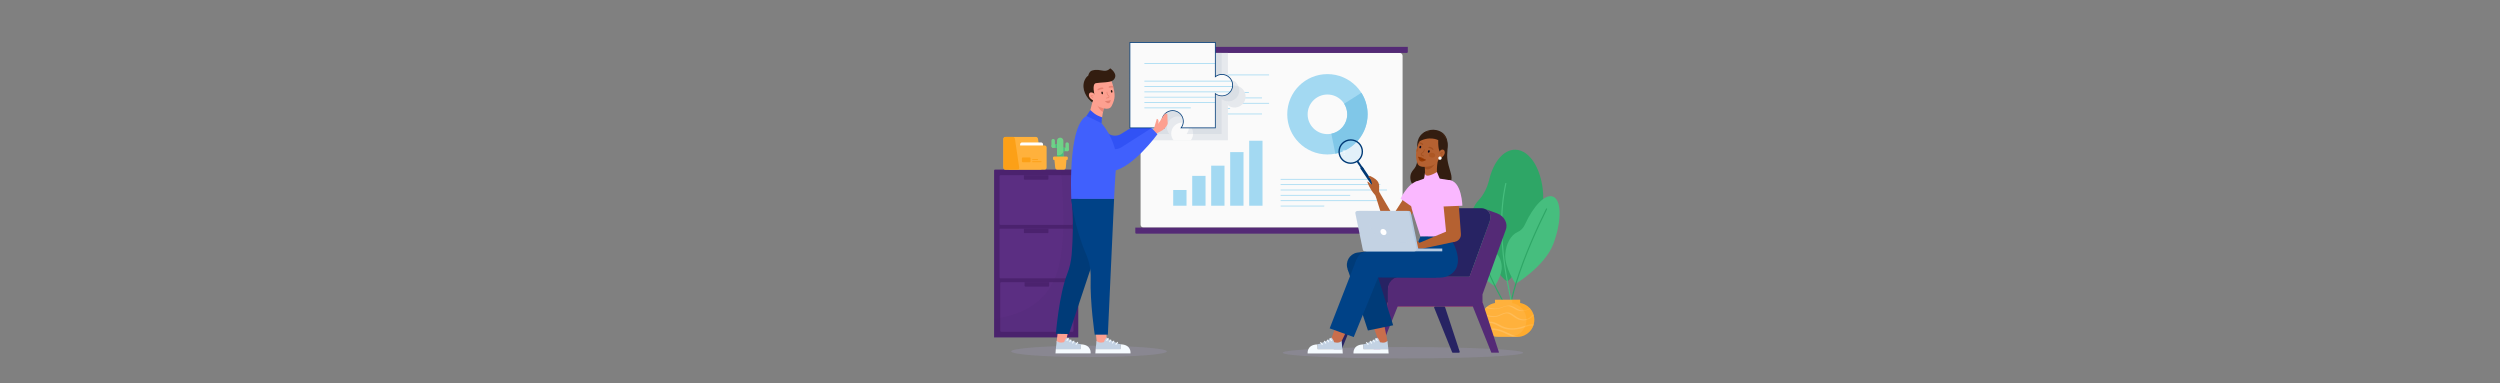 <?xml version="1.0" encoding="utf-8"?>
<!-- Generator: Adobe Illustrator 25.2.1, SVG Export Plug-In . SVG Version: 6.00 Build 0)  -->
<svg version="1.1" id="Image" xmlns="http://www.w3.org/2000/svg" xmlns:xlink="http://www.w3.org/1999/xlink" x="0px" y="0px"
	 viewBox="0 0 6339.7 971.7" style="enable-background:new 0 0 6339.7 971.7;" xml:space="preserve">
<rect x="0" y="0" width="6339.7" height="971.7" fill="#808080" stroke="none"/>
<style type="text/css">
	.st0{fill:#FDA090;}
	.st1{fill:#EB8473;}
	.st2{opacity:0.15;fill:#BBB2F5;}
	.st3{fill:#4B226E;}
	.st4{fill:#5B2E82;}
	.st5{opacity:0.12;fill:#492269;}
	.st6{fill:#6FD287;}
	.st7{fill:#FFB13C;}
	.st8{fill:#FFFFFF;}
	.st9{fill:#FCA017;}
	.st10{fill:#46BE7E;}
	.st11{fill:#FAFAFA;}
	.st12{fill:#542A76;}
	.st13{fill:#A3D9F2;}
	.st14{fill:#80C7E8;}
	.st15{fill:#E6E9ED;}
	.st16{opacity:0.35;}
	.st17{fill:#C4CBD6;}
	.st18{fill:#2B1710;}
	.st19{fill:#E88272;}
	.st20{fill:#331D10;}
	.st21{fill:#E37F6F;}
	.st22{fill:#3152F5;}
	.st23{fill:#C3D2E3;}
	.st24{fill:#F5FBFF;}
	.st25{fill:#4060FD;}
	.st26{fill:#003B78;}
	.st27{fill:#004287;}
	.st28{fill:#2EA666;}
	.st29{opacity:0.15;}
	.st30{opacity:0.3;}
	.st31{fill:#FF9D0A;}
	.st32{fill:#272363;}
	.st33{fill:#FC6964;}
	.st34{fill:#B56131;}
	.st35{fill:#A35122;}
	.st36{fill:#AD5724;}
	.st37{fill:#08081D;}
	.st38{fill:#9C3E06;}
	.st39{fill:#8C3300;}
	.st40{fill:#003975;}
	.st41{opacity:0.3;fill:#AADBF7;}
	.st42{opacity:0.4;fill:#FFFFFF;}
	.st43{fill:#C96E4C;}
	.st44{fill:#FAB8FF;}
	.st45{fill:#B3C8E0;}
	.st46{opacity:0.16;fill:#C3D2E3;}
	.st47{clip-path:url(#SVGID_3_);}
</style>
<g>
	<polygon class="st0" points="2798.9,273.6 2793.6,304.6 2761,294.9 2772.3,250.3 	"/>
	<path class="st1" d="M2796.3,283.6c-0.1-0.1-0.2-0.1-0.3-0.2c-0.8-0.5-1.5-1-2.2-1.5c-1.2-0.9-2.3-1.9-3.4-3
		c-2.4-2.5-4.4-5.5-6-8.6c-2.1-3.9-3.8-8.1-5.1-12.3l0.7,0.9c5,6.4,11.5,11.4,18.9,14.7l0,0l-1.7,10
		C2796.9,283.6,2796.6,283.6,2796.3,283.6z"/>
	<ellipse class="st2" cx="2761.6" cy="891.1" rx="197.4" ry="14.5"/>
	<g>
		<g>
			<path class="st3" d="M2520.8,855.6h213.5v-423c0-1.4-1.1-2.5-2.5-2.5h-208.4c-1.4,0-2.5,1.1-2.5,2.5V855.6z"/>
			<path class="st4" d="M2537.2,570.2h180.7c1.4,0,2.5-1.1,2.5-2.5V446.8c0-1.4-1.1-2.5-2.5-2.5h-180.7c-1.4,0-2.5,1.1-2.5,2.5
				v120.8C2534.7,569.1,2535.8,570.2,2537.2,570.2z"/>
			<path class="st4" d="M2537.2,705.8h180.7c1.4,0,2.5-1.1,2.5-2.5V582.4c0-1.4-1.1-2.5-2.5-2.5h-180.7c-1.4,0-2.5,1.1-2.5,2.5
				v120.8C2534.7,704.7,2535.8,705.8,2537.2,705.8z"/>
			<path class="st4" d="M2539,841.4h180.7c1.4,0,2.5-1.1,2.5-2.5V718.1c0-1.4-1.1-2.5-2.5-2.5H2539c-1.4,0-2.5,1.1-2.5,2.5v120.8
				C2536.5,840.3,2537.6,841.4,2539,841.4z"/>
			<path class="st3" d="M2598.1,455.6h58.9c0.9,0,1.7-0.8,1.7-1.7v-9.6h-62.3v9.6C2596.4,454.8,2597.2,455.6,2598.1,455.6z"/>
			<path class="st3" d="M2598.1,591.2h58.9c0.9,0,1.7-0.8,1.7-1.7v-9.6h-62.3v9.6C2596.4,590.4,2597.2,591.2,2598.1,591.2z"/>
			<path class="st3" d="M2599.9,726.8h58.9c0.9,0,1.7-0.8,1.7-1.7v-9.6h-62.3v9.6C2598.2,726,2599,726.8,2599.9,726.8z"/>
			<path class="st5" d="M2585.8,791.7c24.6-9.9,48.1-25.7,64.9-46.3c11.4-14,19.7-28.1,26.5-44.9c5.9-14.7,9.4-30.5,12.1-46
				c6.3-35.9,8-72,7.3-108.4c-0.3-16.9-1.1-33.9-1.8-50.8c-0.8-19.9-1.5-39.9-4.4-59.6c-0.3-1.9-0.8-3.8-1.6-5.5h43.2
				c1.3,0,2.4,1.1,2.4,2.4v423.2h-213.5v-47.1C2543,805.8,2564.8,800.2,2585.8,791.7z"/>
		</g>
		<g>
			<path class="st6" d="M2666.3,370.5c0,2.5,2,4.4,4.4,4.4h13.7c2.5,0,4.4-2,4.4-4.4c0-2.5-2-4.4-4.4-4.4h-13.7
				C2668.2,366.1,2666.3,368.1,2666.3,370.5L2666.3,370.5z M2666.3,370.5"/>
			<path class="st6" d="M2670.7,352.4c-2.5,0-4.4,2-4.4,4.4v13.7c0,2.5,2,4.4,4.4,4.4c2.5,0,4.4-2,4.4-4.4v-13.7
				C2675.1,354.4,2673.2,352.4,2670.7,352.4L2670.7,352.4z M2670.7,352.4"/>
			<path class="st7" d="M2549.6,347.3h77.6c2.8,0,4.7,2.3,5.1,5.1l10.8,72.6c0.4,2.8-2.3,5.1-5.1,5.1h-88.4c-2.8,0-5.1-2.3-5.1-5.1
				v-72.6C2544.5,349.5,2546.8,347.3,2549.6,347.3L2549.6,347.3z M2549.6,347.3"/>
			<path class="st8" d="M2591.9,361.2h48.1c2.8,0,5.1,2.3,5.1,5.1v51c0,2.8-2.3,5.1-5.1,5.1h-48.1c-2.8,0-5.1-2.3-5.1-5.1v-51
				C2586.8,363.5,2589.1,361.2,2591.9,361.2L2591.9,361.2z M2591.9,361.2"/>
			<path class="st7" d="M2560.7,368.9h88.3c2.8,0,5.1,2.3,5.1,5.1v51c0,2.8-2.3,5.1-5.1,5.1h-88.3c-2.8,0-5.1-2.3-5.1-5.1v-51
				C2555.5,371.2,2557.8,368.9,2560.7,368.9L2560.7,368.9z M2560.7,368.9"/>
			<path class="st9" d="M2631.1,403.5h-12.5c-0.7,0-1.2,0.5-1.2,1.2c0,0.7,0.5,1.2,1.2,1.2h12.5c0.7,0,1.2-0.5,1.2-1.2
				C2632.3,404,2631.7,403.5,2631.1,403.5L2631.1,403.5z M2631.1,403.5"/>
			<path class="st9" d="M2640.2,408.9h-21.7c-0.7,0-1.2,0.5-1.2,1.2c0,0.7,0.5,1.2,1.2,1.2h21.7c0.7,0,1.2-0.5,1.2-1.2
				C2641.4,409.5,2640.9,408.9,2640.2,408.9L2640.2,408.9z M2640.2,408.9"/>
			<path class="st9" d="M2593.3,399.3h18.1c1.1,0,1.9,0.8,1.9,1.9v8.3c0,1.1-0.8,1.9-1.9,1.9h-18.1c-1.1,0-1.9-0.8-1.9-1.9v-8.3
				C2591.4,400.1,2592.2,399.3,2593.3,399.3L2593.3,399.3z M2593.3,399.3"/>
			<path class="st9" d="M2549.6,347.3h19.1c2.8,0,4.7,2.3,5.1,5.1l10.8,72.6c0.4,2.8-2.3,5.1-5.1,5.1h-29.9c-2.8,0-5.1-2.3-5.1-5.1
				v-72.6C2544.5,349.5,2546.8,347.3,2549.6,347.3L2549.6,347.3z M2549.6,347.3"/>
			<path class="st6" d="M2710.6,379.1c0,2.5-2,4.4-4.4,4.4h-13.7c-2.5,0-4.4-2-4.4-4.4c0-2.5,2-4.4,4.4-4.4h13.7
				C2708.6,374.6,2710.6,376.6,2710.6,379.1L2710.6,379.1z M2710.6,379.1"/>
			<path class="st6" d="M2706.2,361c2.5,0,4.4,2,4.4,4.4v13.7c0,2.5-2,4.4-4.4,4.4c-2.5,0-4.4-2-4.4-4.4v-13.7
				C2701.7,362.9,2703.7,361,2706.2,361L2706.2,361z M2706.2,361"/>
			<path class="st10" d="M2692.5,374.6c-2.5,0-4.4,2-4.4,4.4c0,2.5,2,4.4,4.4,4.4h7.7v-8.9H2692.5z M2692.5,374.6"/>
			<path class="st10" d="M2684.4,366.1c2.5,0,4.4,2,4.4,4.4c0,2.5-2,4.4-4.4,4.4h-7.7v-8.9H2684.4z M2684.4,366.1"/>
			<path class="st6" d="M2688.5,349c4.5,0,8.1,3.6,8.1,8.1v52.4c0,4.5-3.6,8.1-8.1,8.1c-4.5,0-8.1-3.6-8.1-8.1v-52.4
				C2680.4,352.6,2684,349,2688.5,349L2688.5,349z M2688.5,349"/>
			<path class="st10" d="M2680.4,392.1v17.5c0,4.5,3.6,8.1,8.1,8.1c4.5,0,8.1-3.6,8.1-8.1v-26.8
				C2696.6,393.2,2680.4,396.6,2680.4,392.1L2680.4,392.1z M2680.4,392.1"/>
			<path class="st7" d="M2678.9,398.6h20.5c2.9,0,5.4,2.3,5.2,5.2l-1.8,21.2c-0.2,2.9-2.3,5.2-5.2,5.2h-16.5c-2.9,0-4.9-2.3-5.2-5.2
				l-2.2-21.2C2673.5,400.9,2676.1,398.6,2678.9,398.6L2678.9,398.6z M2678.9,398.6"/>
			<path class="st7" d="M2673.1,397h31.9c1.6,0,2.8,1.3,2.8,2.8v3.2c0,1.6-1.3,2.8-2.8,2.8h-31.9c-1.6,0-2.8-1.3-2.8-2.8v-3.2
				C2670.2,398.3,2671.5,397,2673.1,397L2673.1,397z M2673.1,397"/>
		</g>
	</g>
	<g>
		<g>
			<path class="st11" d="M3549.3,577.2h-649.4c-4.1,0-7.5-3.4-7.5-7.5V141.7c0-4.1,3.4-7.5,7.5-7.5h649.4c4.1,0,7.5,3.4,7.5,7.5
				v427.9C3556.8,573.8,3553.4,577.2,3549.3,577.2z"/>
		</g>
		<path class="st12" d="M3567.5,592.5h-686c-1.4,0-2.5-1.1-2.5-2.5v-12.8h691V590C3570,591.4,3568.9,592.5,3567.5,592.5z"/>
		<path class="st12" d="M3567.5,134.2h-686c-1.4,0-2.5-1.1-2.5-2.5v-12.8h691v12.8C3570,133.1,3568.9,134.2,3567.5,134.2z"/>
	</g>
	<g>
		<g>
			<g>
				<rect x="2975.1" y="481.8" class="st13" width="33.8" height="39.9"/>
			</g>
			<g>
				<rect x="3023.3" y="446" class="st13" width="33.8" height="75.7"/>
			</g>
			<g>
				<rect x="3071.4" y="420.1" class="st13" width="33.8" height="101.6"/>
			</g>
			<g>
				<rect x="3119.6" y="385.7" class="st13" width="33.8" height="136"/>
			</g>
			<g>
				<rect x="3167.8" y="356.9" class="st13" width="33.8" height="164.8"/>
			</g>
		</g>
		<g>
			<path class="st13" d="M3366.2,187.9c-56.3,0-101.9,45.6-101.9,101.9c0,56.3,45.6,101.9,101.9,101.9
				c56.3,0,101.9-45.6,101.9-101.9C3468.1,233.6,3422.5,187.9,3366.2,187.9z M3366.2,340.1c-27.7,0-50.2-22.5-50.2-50.2
				c0-27.7,22.5-50.2,50.2-50.2c27.7,0,50.2,22.5,50.2,50.2C3416.4,317.6,3393.9,340.1,3366.2,340.1z"/>
		</g>
		<g>
			<rect x="2931.9" y="189" class="st13" width="286.3" height="2"/>
		</g>
		<g>
			<rect x="2931.9" y="233.7" class="st13" width="235.1" height="2"/>
		</g>
		<g>
			<rect x="2931.9" y="247.3" class="st13" width="268.4" height="2"/>
		</g>
		<g>
			<rect x="2931.9" y="260.9" class="st13" width="286.3" height="2"/>
		</g>
		<g>
			<rect x="2931.9" y="274.4" class="st13" width="187.4" height="2"/>
		</g>
		<g>
			<rect x="2931.9" y="288" class="st13" width="268.4" height="2"/>
		</g>
		<g>
			<rect x="2931.9" y="301.6" class="st13" width="117.6" height="2"/>
		</g>
		<g>
			<rect x="3247.5" y="453.7" class="st13" width="221.5" height="2"/>
		</g>
		<g>
			<rect x="3247.5" y="467.2" class="st13" width="252.8" height="2"/>
		</g>
		<g>
			<rect x="3247.5" y="480.8" class="st13" width="269.7" height="2"/>
		</g>
		<g>
			<rect x="3247.5" y="494.3" class="st13" width="176.5" height="2"/>
		</g>
		<g>
			<rect x="3247.5" y="507.9" class="st13" width="252.8" height="2"/>
		</g>
		<g>
			<rect x="3247.5" y="521.5" class="st13" width="110.7" height="2"/>
		</g>
		<g>
			<path class="st14" d="M3468.1,289.9c0-20.1-5.8-38.8-15.8-54.6l-43.7,27.7c4.9,7.8,7.8,17,7.8,26.9c0,24.3-17.3,44.6-40.3,49.2
				l10.2,50.7C3433,380.5,3468.1,339.3,3468.1,289.9z"/>
		</g>
	</g>
	<g>
		<g id="XMLID_8_">
			<g>
				<path class="st15" d="M3130.9,217.1c15.5,0,28.1,12.7,27.8,28.3c-0.2,14.6-12,26.7-26.6,27.3c-6.9,0.3-13.3-2-18.3-5.9V223
					C3118.5,219.4,3124.5,217.1,3130.9,217.1z"/>
				<path class="st15" d="M3113.8,266.9v88.8h-221.5V137.9c0-2,1.6-3.6,3.7-3.6h217.8V223V266.9z"/>
			</g>
		</g>
	</g>
	<path class="st11" d="M3019.7,355.7c3.9-5,6.2-11.4,5.9-18.3c-0.6-14.6-12.7-26.4-27.3-26.6c-15.6-0.2-28.3,12.3-28.3,27.8
		c0,6.5,2.2,12.4,5.9,17.1L3019.7,355.7z"/>
	<g class="st16">
		<path class="st17" d="M3115,201.4c-6.5,0-12.4,2.2-17.1,5.9v-73.1h-205.6v205.7h72.9c-3.7-4.7-5.9-10.6-5.9-17.1
			c0-15.5,12.7-28.1,28.3-27.8c14.6,0.2,26.7,12,27.3,26.6c0.3,6.9-2,13.3-5.9,18.3h88.8v-88.8c5,3.9,11.4,6.2,18.3,5.9
			c14.6-0.6,26.4-12.7,26.6-27.3C3143.1,214.1,3130.5,201.4,3115,201.4z"/>
	</g>
	<g>
		<g>
			<path class="st0" d="M2774.7,196.4c6.4-2.9,13.3-4.5,20.3-4.1c9.5,0.4,22.1,4.3,26.3,20.7c7,27.4,7.6,35.4-2.1,55.6
				c-5.1,10.6-18.5,7.6-31.8,2.5c-5-1.9-13.6-10.6-15.7-15.7l-7.6-14C2764,241.2,2744.4,210.2,2774.7,196.4z"/>
		</g>
		<g>
			<path class="st18" d="M2816.9,232c0.3,1.8,1.5,3.2,2.7,3c1.2-0.2,1.8-1.8,1.5-3.7c-0.3-1.8-1.5-3.2-2.7-3
				C2817.2,228.5,2816.6,230.2,2816.9,232z"/>
		</g>
		<g>
			<path class="st18" d="M2792.9,236c0.3,1.8,1.5,3.2,2.7,3c1.2-0.2,1.8-1.8,1.5-3.7c-0.3-1.8-1.5-3.2-2.7-3
				S2792.6,234.1,2792.9,236z"/>
		</g>
		<g>
			<path class="st1" d="M2806,249.8c-0.3,0-0.7-0.1-0.9-0.4c-0.3-0.5-0.1-1,0.3-1.3c1.7-1.1,3-1.2,3.9-1.2c0.7,0,1.1,0,1.5-0.4
				c0.4-0.3,0.6-0.9,0.6-1.4c0-0.6-0.3-1.1-0.7-1.4c-4.7-3.6-4.5-7.9-4.4-10.2c0-0.5,0.4-0.9,0.9-0.9c0.5,0,0.9,0.5,0.9,1
				c0,0.1-0.6,5.2,3.7,8.5c0.9,0.7,1.4,1.8,1.5,3c0,1.2-0.5,2.3-1.3,3c-0.9,0.7-1.7,0.7-2.5,0.8c-0.9,0-1.7,0-3,0.9
				C2806.3,249.7,2806.2,249.7,2806,249.8z"/>
		</g>
		<path class="st19" d="M2797.7,223.1c-1.6-2.3-6.3-0.8-8.2-0.3c-1.6,0.5-7.9,3.1-6.1,5.6c0.8,1.1,2.4,0.4,3.3-0.1
			c2.4-1.1,4.3-1.8,7-2.1C2795.2,226,2799.4,225.5,2797.7,223.1z"/>
		<path class="st19" d="M2822.8,218.5c-1.8-0.6-4.3-0.8-5.1-0.8c-1.7,0.1-6,0.2-6.3,2.9c-0.3,2.8,3.2,2,4.5,1.7
			c2.2-0.6,4-0.5,6.4-0.2c0.4,0,0.9,0.2,1.4,0.1C2823.3,220.9,2823.1,219.8,2822.8,218.5z"/>
		<g>
			<path class="st20" d="M2815.3,173.2c0,0-5.8,7.6-16.5,6.2c-10.7-1.3-17-4.1-29.5-0.5c-7.6,2.2-9.9,13.5-9.9,13.5
				s-2.6,0.2-6.5,6.5c-11.4,18.2-3.6,42,12.5,57c1.8,1.7,3.3,2.9,4.5,3.7c0.2-0.5,0.2-1,0.4-1.5c0.3-0.7,1.5-5.4,1.9-6
				c0.5-0.6,0-1.2,0.5-1.8c0.2-0.2,0.7,3.5,0.9,3.3c-0.9-6-2.6-13.6,2-12.8c0,0-7.2-27.7,3.4-29.9c10.6-2.2,37.4-1,44.2-7.7
				C2838.3,188.3,2815.3,173.2,2815.3,173.2z"/>
		</g>
		<g>
			<g>
				<path class="st0" d="M2775.9,238.9c3.6,4.4,4.2,12,0.9,14.6c-3.3,2.6-9.2-0.7-12.7-5.1c-3.6-4.4-3.8-10.1-0.6-12.8
					C2766.8,233,2772.3,234.5,2775.9,238.9z"/>
				<g>
					<path class="st1" d="M2773.1,244c-0.3,0.2-0.7,0.2-1,0c-2.7-2.3-5.4,0.1-5.5,0.2c-0.3,0.3-0.8,0.2-1.1-0.1
						c-0.3-0.3-0.3-0.8,0-1.1c1.3-1.2,4.5-2.7,7.5-0.2c0.3,0.3,0.4,0.8,0.1,1.1C2773.2,244,2773.1,244,2773.1,244z"/>
				</g>
				<g>
					<path class="st1" d="M2772,247.9c-0.1,0.1-0.2,0.1-0.4,0.2c-0.1,0-1.4,0.1-2.5-0.9c-1-0.8-1.6-2.2-1.7-4c0-0.5,0.3-0.8,0.7-0.8
						c0.4,0,0.8,0.3,0.9,0.8c0.1,1.3,0.5,2.3,1.1,2.8c0.6,0.5,1.3,0.5,1.3,0.5c0.4,0,0.9,0.3,0.9,0.7
						C2772.4,247.5,2772.3,247.8,2772,247.9z"/>
				</g>
			</g>
		</g>
	</g>
	<path class="st21" d="M2811.3,261.8c-2.4,0.4-5.3-1.1-9.7-5.6c3.2-0.1,6.3-0.2,9.5-0.9c0.4-0.1,5.9-1.5,5.7-1.9
		C2816.7,255,2815.2,261.2,2811.3,261.8z"/>
	<path class="st22" d="M2734.1,345.7c0,0,37.6,61.8,88.2,53.7c50.6-8.1,112.8-93.3,112.8-93.3l-14-15.1l-77.8,48.5
		c-11.8,7.4-27.2,5.6-37-4.3l-39.3-39.6L2734.1,345.7z"/>
	<g>
		<g>
			<g>
				<polygon class="st0" points="2805.6,831.7 2806.6,874.1 2782.1,876.9 2777.6,831.7 				"/>
				<path class="st23" d="M2778.4,885.4l2.3-21.2c6.6,7.7,18.9,3.3,18.9,3.3c2.1-7.3,6.9-11.9,6.9-11.9c2.5,5.5,30.7,16.4,30.7,16.4
					c1.9-0.1,3.6,0.8,5.3,0.9c-0.4,2.2-1.2,7.6-1.2,12.5H2778.4z"/>
				<path class="st24" d="M2841.4,885.4c0-4.9,0.8-10,1.2-12.2c27.1,1.1,24.2,22.9,24.2,22.9h-89.1l0.8-10.7H2841.4z"/>
				<g>
					<g>
						<path class="st24" d="M2830.7,874.5c0.4-1.2,3-4.3,4.7-6.1l-1.9-1.8c-0.8,0.8-4.6,4.9-5.3,7.1L2830.7,874.5z"/>
					</g>
					<g>
						<path class="st24" d="M2822.1,871c0.2-1.3,2.5-4.2,4.1-5.8l-1.9-1.8c-0.7,0.7-4.4,4.6-4.8,7.3L2822.1,871z"/>
					</g>
					<g>
						<path class="st24" d="M2814.9,867.8c0.3-1.7,2.6-4.6,3.5-5.6l-2-1.7c-0.4,0.4-3.5,4.1-4.1,6.8L2814.9,867.8z"/>
					</g>
					<g>
						<path class="st24" d="M2807.7,864.8c0.4-2.1,3.1-5.3,4.1-6.4l-1.9-1.8c-0.4,0.4-4.1,4.4-4.8,7.6L2807.7,864.8z"/>
					</g>
				</g>
			</g>
			<g>
				<polygon class="st0" points="2710.3,832.9 2701.4,874.4 2679.3,867.8 2684.1,827.3 				"/>
				<path class="st23" d="M2677.4,885.4l2.3-21.2c6.6,7.7,18.9,3.3,18.9,3.3c2.1-7.3,6.9-11.9,6.9-11.9c2.5,5.5,30.7,16.4,30.7,16.4
					c1.9-0.1,3.6,0.8,5.3,0.9c-0.4,2.2-1.2,7.6-1.2,12.5H2677.4z"/>
				<path class="st24" d="M2740.3,885.4c0-4.9,0.8-10,1.2-12.2c27.1,1.1,24.2,22.9,24.2,22.9h-89.1l0.8-10.7H2740.3z"/>
				<g>
					<g>
						<path class="st24" d="M2729.6,874.5c0.4-1.2,3-4.3,4.7-6.1l-1.9-1.8c-0.8,0.8-4.6,4.9-5.3,7.1L2729.6,874.5z"/>
					</g>
					<g>
						<path class="st24" d="M2721,871c0.2-1.3,2.5-4.2,4.1-5.8l-1.9-1.8c-0.7,0.7-4.4,4.6-4.8,7.3L2721,871z"/>
					</g>
					<g>
						<path class="st24" d="M2713.8,867.8c0.3-1.7,2.6-4.6,3.5-5.6l-2-1.7c-0.4,0.4-3.5,4.1-4.1,6.8L2713.8,867.8z"/>
					</g>
					<g>
						<path class="st24" d="M2706.6,864.8c0.4-2.1,3.1-5.3,4.1-6.4l-1.9-1.8c-0.4,0.4-4.1,4.4-4.8,7.6L2706.6,864.8z"/>
					</g>
				</g>
			</g>
			<g>
				<path class="st25" d="M2773.3,291.6c-68.6-14.2-56.6,212.8-56.6,212.8h108.5c0,0,1.6-39.5,5.5-89.6
					C2834,372.3,2810.2,324.3,2773.3,291.6z"/>
				<path class="st26" d="M2716.7,504.5c0,0,8.7,46,0.9,141.2c-1.4,16.8-5.2,33.3-11.3,49c-20.9,53.5-28.7,151.8-28.7,151.8l33,0.6
					l80.1-240.8L2716.7,504.5z"/>
				<path class="st27" d="M2825.2,504.5l-15.8,344.2h-33.3c0,0-12.1-80.2-10.3-143.5c0.6-20-3-40-10.9-58.6
					c-32.6-76.6-38.2-142.1-38.2-142.1H2825.2z"/>
			</g>
		</g>
		<path class="st22" d="M2793.4,312.5l1.3-15l-5.9-2.2c-6.4-2.4-12.2-5.9-17.3-10.4l-6.6-5.8l-9.7,14.9L2793.4,312.5z"/>
	</g>
	<g>
		<g>
			<defs>
				<path id="SVGID_4_" d="M3748.6,508.9c14.1-14.7,23-33.5,27.8-53.3c10.7-44.6,35.9-75.9,65.5-76c39.4-0.1,71.5,55.3,71.7,123.7
					c0.2,68.5-76.3,208.6-91.3,209.5c-13.2,0.8-92.3-114.4-92.4-150.8C3729.7,540.3,3737.1,520.9,3748.6,508.9z"/>
			</defs>
			<use xlink:href="#SVGID_4_"  style="overflow:visible;fill:#2EA666;"/>
			<clipPath id="SVGID_1_">
				<use xlink:href="#SVGID_4_"  style="overflow:visible;"/>
			</clipPath>
		</g>
		<path class="st10" d="M3726.6,657.3c-14.3-38.6-13.9-74.4,0.9-79.8c13.1-4.9,33.2,15.9,47.5,47.6c2.5,5.6,6.9,10.2,12.5,12.7
			c11,4.7,19.6,19.6,20.7,37.7c1.4,22.6-17.6,50.1-17.6,50.1S3740.7,695.5,3726.6,657.3z"/>
		<path class="st10" d="M3939.3,617.9c21.4-57.7,20.8-111.2-1.3-119.4c-19.6-7.3-49.6,23.7-71.1,71.2c-3.8,8.3-10.3,15.3-18.7,18.9
			c-16.4,7.1-29.4,29.3-31,56.3c-2.1,33.8,26.2,74.9,26.2,74.9S3918.1,675,3939.3,617.9z"/>
		<g>
			<path class="st28" d="M3828.1,788.2c-0.1,0-0.2,0-0.2,0c-0.8-0.1-1.4-0.9-1.2-1.7c3-19.7,8.3-42.3,15.8-67
				c22.1-73.2,58.4-150.7,78.1-190.3c0.4-0.7,1.2-1,2-0.7c0.7,0.4,1,1.2,0.7,2c-19.7,39.6-55.9,116.9-77.9,189.9
				c-7.4,24.6-12.7,47-15.7,66.6C3829.5,787.7,3828.8,788.2,3828.1,788.2z"/>
		</g>
		<g>
			<path class="st28" d="M3836.3,807.1c-0.5,0-1-0.2-1.2-0.7c-39.6-61.1-68.4-128.9-93.9-188.8c0,0,0-0.1,0-0.1
				c-0.3-1-0.5-1.9-0.7-2.8c-0.4-1.8-0.8-3.4-1.9-5.3c-0.4-0.7-0.2-1.6,0.5-2c0.7-0.4,1.6-0.2,2,0.5c1.4,2.3,1.8,4.3,2.2,6.2
				c0.2,0.9,0.4,1.7,0.6,2.5c25.4,59.7,54.1,127.4,93.6,188.2c0.4,0.7,0.2,1.6-0.4,2C3836.8,807,3836.6,807.1,3836.3,807.1z"/>
		</g>
		<g>
			<path class="st10" d="M3835.1,779.7c-0.7,0-1.3-0.5-1.4-1.2l-12.9-65.3c-17.8-94.5-19.1-178-3.7-248.2c0.2-0.8,1-1.3,1.8-1.1
				c0.8,0.2,1.3,1,1.1,1.8c-15.3,69.8-14,152.9,3.7,247l12.9,65.3c0.2,0.8-0.4,1.6-1.2,1.7C3835.3,779.7,3835.2,779.7,3835.1,779.7z
				"/>
		</g>
	</g>
	<ellipse class="st2" cx="3557.6" cy="894.5" rx="304.8" ry="14.5"/>
	<g>
		<g>
			<path class="st7" d="M3890.8,811.1c0,4-0.5,7.8-1.5,11.5c-0.3,1.2-0.7,2.4-1.1,3.5c-2.2,5.9-5.6,11.2-10,15.5
				c-7.4,7.4-17.4,12.1-28.5,12.6c-0.7,0-1.3,0-2,0h-49.5c-12.6,0-24-5.4-31.8-14.1c-0.8-0.9-1.6-1.9-2.4-2.9
				c-2.8-3.6-5-7.7-6.5-12.2c-0.4-1.2-0.8-2.4-1.1-3.6c-0.8-3.3-1.3-6.9-1.3-10.5c0-5.3,1-10.4,2.7-15.2c0.5-1.3,1-2.6,1.7-3.8
				c2.1-4.3,4.9-8.2,8.2-11.5c0.1-0.1,0.2-0.2,0.4-0.4c0.9-0.9,1.8-1.7,2.7-2.4c5.7-4.7,12.7-8,20.3-9.2v-8.3h63.8v8.3
				c9.7,1.6,18.3,6.5,24.7,13.4c0.3,0.3,0.6,0.7,0.9,1c3.4,3.9,6,8.4,7.8,13.4c0.4,1.2,0.8,2.4,1.1,3.7
				C3890.3,803.6,3890.8,807.3,3890.8,811.1z"/>
		</g>
		<g class="st29">
			<g>
				<path class="st8" d="M3880.4,783c-2.1,0.8-4.2,1.7-6.3,2.6c-4.7,1.9-9.5,3.3-14.6,3.4c-4.4,0.1-8.7-0.8-12.7-2.6
					c-3.9-1.8-7.4-4.2-11.1-6.3c-3.9-2.2-8.1-3.9-12.6-3.8c-4.6,0.1-9,1.9-13.3,3.5c-4.3,1.6-8.7,3.1-13.2,3.8
					c-4.8,0.7-9.6,0.6-14.4,0c-4.3-0.6-9.7-1.2-14.2-3.2c0.9-0.9,1.8-1.7,2.7-2.4c1.7,0.9,3.6,1.6,5.5,2.1
					c5.3,1.4,10.8,2.3,16.3,2.4c9.6,0,17.8-4.9,27-6.9c4-0.9,8.2-1.2,12.2-0.3c3.9,0.9,7.4,2.9,10.9,4.9c3.6,2.1,7.1,4.5,11.1,5.8
					c4.8,1.7,10.1,1.9,14.9,0.3c3.6-1.2,7.2-2.8,10.9-4.2C3879.8,782.3,3880.1,782.7,3880.4,783z"/>
			</g>
			<g>
				<path class="st8" d="M3889.3,800.1c-7,7.7-16.7,12.5-27.3,12.2c-5-0.2-9.9-1.3-14.4-3.4c-4.4-2.1-8.3-5.1-12.3-8
					c-3.9-2.8-8.3-5.7-13.2-6.2c-4.8-0.5-9.4,1.6-13.7,3.5c-4.5,2.1-9,4.3-13.9,5.2c-5.6,1.1-11.3,0.6-16.9-0.1
					c-5.4-0.7-10.8-1.9-15.6-4.5c-1.5-0.8-3-1.8-4.4-2.8c0.5-1.3,1-2.6,1.7-3.8c2.6,2.1,5.3,4,8.3,5.4c5.4,2.5,11.5,3.3,17.3,3.9
					c5.3,0.5,10.1,0.1,15-1.9c4.2-1.7,8.2-3.9,12.5-5.4c4.2-1.5,8.7-2.4,13.1-1.7c4.1,0.6,7.8,2.5,11.2,4.8c3.9,2.6,7.5,5.6,11.6,8
					c4.2,2.5,8.8,4.1,13.6,4.6c10.6,1.1,19.5-4.6,25.6-12.9L3889.3,800.1z"/>
			</g>
			<g>
				<path class="st8" d="M3889.2,822.6c-0.3,1.2-0.7,2.4-1.1,3.5c-8.8-1.8-18.4,3.1-26.6,5.6c-17.7,5.5-37.8,6.6-54.9-1.4
					c-8.4-3.9-15.9-9.6-25.3-10.8c-8.3-1-16.9,1-23.8,5.6c-0.4-1.2-0.8-2.4-1.1-3.6c7.8-4.7,17.1-6.7,26.2-5.6
					c10,1.2,17.9,7,26.7,11.1c9.1,4.3,19.2,5.9,29.3,5.4c10.4-0.5,20-3.3,29.8-6.7C3875,823.3,3882.3,821.4,3889.2,822.6z"/>
			</g>
			<g>
				<path class="st8" d="M3849.7,854.2c-0.7,0-1.3,0-2,0h-10.8c-2.4-0.9-4.8-1.9-7.1-2.9c-10.2-4.5-20.2-9.9-31-12.8
					c-10.8-3-22.1-2.5-32.4,1.7c-0.8-0.9-1.6-1.9-2.4-2.9c5.9-2.5,12.2-4,18.6-4.4c24.4-1.3,43.9,15.5,66.7,21.1
					C3849.4,854.1,3849.5,854.1,3849.7,854.2z"/>
			</g>
		</g>
		<g class="st30">
			<path class="st31" d="M3890.8,811.1c0,11.9-4.8,22.7-12.6,30.5c-7.8,7.8-18.6,12.6-30.5,12.6h-20c11.9,0,22.7-4.8,30.5-12.6
				c7.8-7.8,12.6-18.6,12.6-30.5c0-21.4-15.6-39.1-36-42.5v-8.3h20v8.3C3875.2,772,3890.8,789.7,3890.8,811.1z"/>
		</g>
	</g>
	<g id="CHAIR_4_">
		<path class="st32" d="M3575.8,701.9h148.7c0.7,0,1.4,0,2.1,0.1l50.7-139.2c5.2-14.4,1-26.8-9.5-32.1l-5.4-2c0,0,0,0,0,0
			c-2.2-0.5-4.7-0.8-7.3-0.8h-81c-19.3,0-40.6,15.6-47.6,34.9L3575.8,701.9z"/>
		<g>
			<path class="st32" d="M3399.1,894.5l41.2-102.7l5.8-14.4h70l3.6-11.1v-29.5c0-19.3,15.6-34.9,34.9-34.9h-101.3
				c-19.3,0-34.9,15.6-34.9,34.9v39l-7.5,22.9l-9.7,29.6l-21.6,66.2H3399.1z"/>
			<rect x="3519.6" y="765.8" class="st33" width="239.7" height="11.6"/>
			<path class="st12" d="M3795.8,540.8l-28.1-10.2c10.5,5.3,14.8,17.7,9.5,32.1l-50.7,139.2v0c-0.7,0-1.4-0.1-2.1-0.1h-173.4
				c-17.4,0-31.4,14.1-31.4,31.4v32.9c0,0.1,0,0.2,0,0.3l-3.6,11l-34.7,116c-0.2,0.5-0.8,1.1-0.2,1.1h15.6c0.3,0,0.7-0.2,0.8-0.5
				l46.5-116c0.1-0.3,0.4-0.5,0.8-0.5h189.6c0.3,0,0.7,0.2,0.8,0.5l46.5,115.9c0.1,0.3,0.4,0.5,0.8,0.5h17.8c0.6,0,1-0.6,0.8-1.1
				L3759.4,766c0-0.1,0-0.2,0-0.3v-19.1c0-0.1,0-0.2,0.1-0.3l58.6-162.5C3825.1,567.1,3815.1,547.9,3795.8,540.8z"/>
			<g>
				<path class="st32" d="M3701.6,891.7l-37.1-112.9c-0.3-0.9-1.1-1.4-2-1.4h-23.7c-1.5,0-2.5,1.5-1.9,2.9l45.5,112.9
					c0.3,0.8,1.1,1.3,1.9,1.3h15.2C3701,894.5,3702,893.1,3701.6,891.7z"/>
			</g>
		</g>
	</g>
	<g>
		<path class="st20" d="M3650.3,332.3c-9.7-4.2-20.7-4.4-30.6-0.8c-12.4,4.5-27.7,15.6-25.6,42.7c4.1,54.4-8.6,49.5-15.4,64.6
			c-6.4,14.3-1.3,44.3,41.4,44c44.7-0.4,68.1-11.9,58.9-43.8c-9.2-31.9-10.4-36.3-8.1-63.1C3672.2,360.3,3670.2,340.8,3650.3,332.3z
			"/>
		<path class="st34" d="M3611.2,453c0.2,0,0.4,0.1,0.6,0.1c2.8,0.6,5.7,0.9,8.6,1.1c2.8,0.2,5.7,0.1,8.5-0.1
			c2.7-0.3,5.5-0.8,8.1-1.5c2.7-0.7,5.3-1.7,7.9-2.9c0.3-0.1,0.5-0.3,0.8-0.4c-0.6-3.2-2.1-11.5-1.9-21.2
			c0.3-12.2,3.5-25.9,3.4-26.9c-0.6-4.7-34.2,8.6-34.2,8.6C3612,413.1,3615.9,444.9,3611.2,453z"/>
		<path class="st35" d="M3640.6,409.1c-1.1,7.1-6.8,14.2-12.1,17.7c-4.7,3-11.5,4.3-15.1,0c-0.3-11.3-0.8-24.6-0.2-26.6
			c0,0,33.6-13.3,34.2-8.6c0.1,0.8-1-0.4-1.9,10C3645.2,398.4,3640.6,408.6,3640.6,409.1z"/>
		<g>
			<path class="st34" d="M3659.5,341.2c-5.8-5.8-12.6,0.5-20.7-0.4c-7.2-0.8-16.3-10.4-22.2-5.9c-7.5,5.8-12.7,14.5-16.7,22.9
				c-2.5,5.2-4.5,10.5-6.1,16c-2.8,9.5-3.9,19.7-2.2,29.6c0.8,4.6,2,9.9,4.5,13.9c2.5,3.9,7.3,5.2,11.6,5.7c3,0.3,6.1,0.2,9.2-0.2
				c6.8-0.9,7.4-0.4,13.8-2.6c7.2-2.5,8.6-4.4,15.7-12.5c7.2-8.1,21.6-33.1,21.8-43c0.1-7-1.5-15-6.1-20.6
				C3661.3,343.1,3660.4,342.1,3659.5,341.2z"/>
			
				<ellipse transform="matrix(0.137 -0.991 0.991 0.137 2742.532 3937.505)" class="st36" cx="3630.8" cy="395" rx="6.1" ry="8.1"/>
			
				<ellipse transform="matrix(0.323 -0.946 0.946 0.323 2090.978 3688.31)" class="st37" cx="3623.5" cy="382.6" rx="3.3" ry="2.4"/>
			<path class="st36" d="M3592,381.5c0.4-2.1,0.9-3.9,1.4-5.8c0.1-0.4,0.2-0.8,0.4-1.2c3.4,3.3,3.6,6.5,1.5,8.9
				c-0.9,1.1-2.1,1.5-3.7,1.5C3591.5,383.3,3591.7,383,3592,381.5z"/>
			
				<ellipse transform="matrix(0.277 -0.961 0.961 0.277 2245.117 3730.718)" class="st37" cx="3601.6" cy="373.5" rx="3.3" ry="2.4"/>
			<path class="st38" d="M3609.4,409.1c-3.3,1.3-7,0.5-9.5-1.9c-3.8-3.8-2.1-8.9-2.1-8.9c4-1.4,11.2,2.5,17,7.2
				C3613.2,407.3,3611.6,408.2,3609.4,409.1z"/>
			<g>
				<path class="st35" d="M3609.7,396.7c0.3,0.1,0.7,0,1-0.3c0.4-0.4,0.4-1.1,0-1.4c-1.5-1.5-2.8-1.8-3.8-2.1
					c-0.7-0.2-1.1-0.3-1.5-0.7c-0.4-0.4-0.5-1-0.4-1.6c0.1-0.6,0.5-1.1,1-1.3c5.6-2.7,6.4-7.2,6.7-9.6c0.1-0.6-0.3-1.1-0.8-1.1
					c-0.5-0.1-1,0.3-1.1,0.9c-0.4,2.3-0.9,5.8-5.6,8c-1.1,0.5-1.9,1.5-2.1,2.8c-0.3,1.2,0,2.4,0.7,3.4c0.8,0.9,1.6,1.1,2.5,1.3
					c0.9,0.2,1.8,0.4,2.9,1.6C3609.4,396.5,3609.6,396.6,3609.7,396.7z"/>
			</g>
			<path class="st35" d="M3597.8,362.4c0.6-1.5,0.5-1,0.8-1.7c0.9-0.1,1.8,0,2.6,0.1c2.7,0.4,5.3,1.7,7,3.8c0.4,0.4,0.7,1,0.8,1.5
				c0.1,0.4,0,0.8-0.3,1.1c-0.4,0.5-1.2,0.5-1.8,0.3c-0.6-0.2-1.1-0.6-1.6-1c-2-1.5-4.3-2.4-6.7-2.7c-0.4-0.1-0.9-0.1-1.4-0.1
				C3597.6,363.2,3597.7,362.8,3597.8,362.4z"/>
			<path class="st35" d="M3622.9,372.7c0.5-0.3,1.1-0.4,1.7-0.5c2.7-0.1,5.4,0.9,7.5,2.7c1.1,0.9,2,2,2.7,3.3
				c0.5,0.9,0.5,2.2-0.7,2.3c-1,0.1-1.9-1-2.6-1.6c-1.9-1.6-4.1-2.7-6.5-3.2c-0.6-0.1-1.2-0.2-1.8-0.5c-0.5-0.3-1-0.9-0.9-1.5
				C3622.3,373.3,3622.5,373,3622.9,372.7z"/>
			<g>
				<path class="st39" d="M3613.3,406.7c-3.5,0-11.2-0.9-17-7.8c-0.4-0.4-0.3-1.1,0.1-1.4c0.4-0.4,1.1-0.3,1.4,0.1
					c6.8,8.2,16.9,7,17,7c0.5-0.1,1,0.3,1.1,0.9c0.1,0.5-0.3,1-0.9,1.1C3615,406.7,3614.3,406.7,3613.3,406.7z"/>
			</g>
		</g>
		<path class="st20" d="M3654.3,394.5c0,0-1.9,2.8-3.7,4.7c0,0,0.1-11,0.9-13.4c0,0-5.1-6.8-4.3-30.4c0,0-23.2-12.7-52.1,5.6
			c0,0,12.7-22.3,17-25.3c0,0,9-5.8,34-1.8C3673.1,338.2,3680.7,386.1,3654.3,394.5z"/>
		<path class="st34" d="M3649.9,384.9c-3.2,5-4.4,12.9-0.7,15.2c3.6,2.3,9.3-1.7,12.5-6.7s2.8-10.9-0.9-13.2
			C3657.2,377.9,3653.1,379.9,3649.9,384.9z"/>
		<g>
			<g>
				<path class="st35" d="M3652.2,391.1c0.4,0.1,0.7-0.1,0.9-0.5c1.3-3.4,5-2.6,5.1-2.6c0.4,0.1,0.8-0.2,0.9-0.6
					c0.1-0.4-0.2-0.9-0.6-1c-1.8-0.4-5.4-0.2-6.9,3.6c-0.2,0.4,0,0.9,0.4,1.1C3652.1,391.1,3652.2,391.1,3652.2,391.1z"/>
			</g>
			<g>
				<path class="st35" d="M3655.1,394.1c0.1,0,0.3,0,0.4-0.1c0.1-0.1,1.3-0.6,1.9-2c0.5-1.3,0.3-2.8-0.5-4.5
					c-0.2-0.4-0.7-0.6-1.1-0.4c-0.4,0.2-0.6,0.7-0.4,1.2c0.6,1.3,0.7,2.3,0.4,3.1c-0.3,0.8-0.9,1-0.9,1.1c-0.4,0.2-0.6,0.7-0.5,1.1
					C3654.6,393.9,3654.9,394.1,3655.1,394.1z"/>
			</g>
		</g>
		<g>
			<g>
				
					<rect x="3446.6" y="406.3" transform="matrix(0.83 -0.558 0.558 0.83 352.716 1996.095)" class="st40" width="4.9" height="26.9"/>
				<g>
					<path class="st41" d="M3395.1,376.1c3.3-4.7,6.5-9.6,10.3-13.9c0.6-0.7,2.9-3.8,1.4-1.7c0.6-0.4,1.1-0.8,1.7-1.2
						c2.5-0.8,5-1.2,7.4-2.3c2.3-1,4.3-2.3,6-3.7c11.2-1.2,22.6,3.7,29.3,13.6c8.2,12.1,6.7,27.9-2.6,38.3c-1.1,0.5-2.2,1.1-3.2,1.8
						c-0.4,0.2-0.8,0.4-1.1,0.7c-1.7,0.8-3.3,1.6-4.9,2.6c-1.6,1-3,2.3-4.1,3.7c-13,4.4-27.9-0.2-35.9-12.2
						C3394.1,394,3392.8,384.6,3395.1,376.1z"/>
					<g>
						<path class="st40" d="M3399.3,401.8c9.6,14.3,29.1,18.1,43.4,8.5c14.3-9.6,18.1-29.1,8.5-43.4c-9.6-14.3-29.1-18.1-43.4-8.5
							C3393.5,368.1,3389.7,387.5,3399.3,401.8z M3402.3,399.9c-8.6-12.7-5.2-30,7.5-38.5c12.7-8.6,30-5.2,38.5,7.5
							c8.6,12.7,5.2,30-7.5,38.5C3428.1,416,3410.8,412.6,3402.3,399.9z"/>
					</g>
				</g>
				<path class="st40" d="M3484.7,476.2c-0.7,0.5-1.7,0.3-2.2-0.4l-32.6-48.4c-0.5-0.7-0.3-1.7,0.3-2.1l3.4-2.3
					c0.7-0.4,1.6-0.2,2.1,0.5l32.6,48.4c0.5,0.7,0.3,1.7-0.4,2.2L3484.7,476.2z"/>
			</g>
			<path class="st42" d="M3411.6,381.4c1.2,1.8,0.8,4.4-1.1,5.6c-1.8,1.2-4.4,0.8-5.6-1.1c-1.2-1.8-0.8-4.4,1.1-5.6
				C3407.9,379.1,3410.4,379.6,3411.6,381.4z"/>
			<path class="st42" d="M3411,390.6c0.6,0.9,0.4,2.1-0.5,2.7c-0.9,0.6-2.1,0.4-2.7-0.5c-0.6-0.9-0.4-2.1,0.5-2.7
				C3409.2,389.5,3410.4,389.8,3411,390.6z"/>
		</g>
		<g>
			<g>
				<g>
					<g>
						<g>
							<g>
								<g>
									<polygon class="st43" points="3518.3,864.5 3497.7,761.5 3460.2,763 3495.7,864.7 3506,874.8 									"/>
								</g>
								<g>
									<polygon class="st26" points="3417.5,682.5 3468.9,838.1 3532.9,824.9 3480.2,657.4 									"/>
									<path class="st26" d="M3653.8,599.6c0,0,57.2,81.6-14.3,104.4l-192.7-1c-13.1-0.1-24.7-8.2-29.3-20.4l0,0
										c-6.8-18.3,4.5-38.3,23.6-41.9l171.6-23.1l-5.4-18.1L3653.8,599.6z"/>
								</g>
							</g>
							<g>
								<path class="st27" d="M3675.6,599.7c0,0,45,64.3,5.2,94.7c-8.6,6.5-19.2,9.7-29.9,9.7l-182.2-0.9
									c-13.1-0.1-24.7-8.2-29.3-20.4l0,0c-6.8-18.3,4.6-41.4,23.8-45l130.5-17.6l8.4-20.7L3675.6,599.7z"/>
								<g>
									<g>
										<polygon class="st43" points="3400.3,869 3452.7,761.2 3409.8,762.8 3375,862.2 3384.1,872.3 										"/>
									</g>
									<polygon class="st27" points="3440,657.8 3371.9,832.7 3432.9,854.8 3501.4,687.3 									"/>
								</g>
							</g>
						</g>
						<g>
							<g>
								<g>
									<g>
										<path class="st34" d="M3581,470l-63.8,99.1c-5.7,9.1-2.4,21.2,7.2,26.2l0,0c8.4,4.4,18.8,1.7,24-6.3l66-97L3581,470z"/>
										<path class="st44" d="M3551.5,503.8c0,0,27.4-56.8,56.6-41.8c33,17-16.5,76.8-13.5,72.3L3551.5,503.8z"/>
									</g>
									<polygon class="st34" points="3499.4,490 3544.1,566.1 3513.8,578.2 3488.2,496.2 									"/>
								</g>
								<g>
									<path class="st44" d="M3633.1,450.1l41.9,6.7c0,0,8.4-1.1,15,22c5.6,19.7-15.6,121.5-15.6,121.5l-72.4-1l-20.3-63.9
										c-1.8-5-2.9-10.3-3.2-15.6c-0.8-11.2,0.6-22.8,5.1-32.9l4.2-25.3l25.3-9.4L3633.1,450.1z"/>
								</g>
								<g>
									<g>
										<path class="st34" d="M3656.4,479.3l11.5,117.3c1,10.7,11,18.3,21.6,16.4l0,0c9.3-1.6,15.9-10.1,15.2-19.6l-8.5-117
											L3656.4,479.3z"/>
										<path class="st44" d="M3655.5,523.8c0,0-12-64.9,15.7-67c37-2.8,37.5,70.4,37.1,64.9L3655.5,523.8z"/>
									</g>
									<g>
										<polygon class="st34" points="3599.5,615.8 3680.9,581.5 3689.5,613 3607,630.5 										"/>
										<path class="st34" d="M3599.5,615.8c0,0-14.6-19.7-41.8,7.1l9.1,7.6h40.1l5.1-13.6L3599.5,615.8z"/>
									</g>
								</g>
							</g>
						</g>
					</g>
				</g>
			</g>
			<path class="st34" d="M3488.2,496.2c1,1.5,1.8,3.2,2.5,4.9c0.8-0.5,1.5-1,2.3-1.6c1.1-0.9,2.1-1.9,3.1-2.9c1-1,2-2.1,2.8-3.3
				c0.4-0.6,0.8-1.2,1-1.8c0-0.1,0.1-0.2,0.1-0.2c-1.4-2.4-2.5-5.4-2.9-6.7c0.7-18,2.9-26.4-23.4-38.7c-2.6,1.1-5.5,3.1-2.4,3.9
				c4.9,1.5,9.2,17.2,7.1,18.2c-0.5,0.2-0.9-0.6-4.1-3.1c-3-2.4-6-4.8-6.6-4.4c-1.4,1,7.1,20.7,18.4,33
				C3486.9,494.3,3487.6,495.2,3488.2,496.2z"/>
			<g>
				<g>
					<path class="st45" d="M3465.6,637.3h125.7c3.4,0,6-3,5.3-6.2l-18.9-92c-0.5-2.4-2.7-4.2-5.3-4.2h-125.7c-3.4,0-6,3-5.3,6.2
						l18.9,92C3460.8,635.6,3463,637.3,3465.6,637.3z"/>
					<path class="st23" d="M3461.3,637.3h125.7c3.4,0,6-3,5.3-6.2l-18.9-92c-0.5-2.4-2.7-4.2-5.3-4.2h-125.7c-3.4,0-6,3-5.3,6.2
						l18.9,92C3456.5,635.6,3458.7,637.3,3461.3,637.3z"/>
					<path class="st46" d="M3442.4,534.9h28c-0.1,21.6,0,43.4,16.8,59.7c13.9,13.5,33.4,18.5,52.2,19.9c16.2,1.2,32.8,0.7,49.3-1.1
						l3.6,17.7c0.7,3.2-1.9,6.2-5.3,6.2h-125.7c-2.6,0-4.8-1.8-5.3-4.2l-18.9-92C3436.4,537.9,3439,534.9,3442.4,534.9z"/>
					<path class="st8" d="M3500.7,588.4c0.8,4.4,4.8,7.9,9,7.9c4.2,0,7-3.6,6.2-7.9c-0.8-4.4-4.9-7.9-9-7.9S3500,584,3500.7,588.4z"
						/>
					<polygon class="st45" points="3657.4,630.3 3594.2,630.3 3592.1,637.3 3657.4,637.3 					"/>
				</g>
			</g>
			<path class="st44" d="M3613.5,438.6c0,0-1.3,19.6-5.6,20.8c-4.3,1.3,45-1.5,45-1.5l-9-21.7
				C3643.9,436.4,3613.6,455.2,3613.5,438.6z"/>
		</g>
		<path class="st8" d="M3647.5,400.1c-0.5,2.3,0.9,4.6,3.2,5.1c2.3,0.5,4.6-0.9,5.1-3.2s-0.9-4.6-3.2-5.1
			C3650.3,396.4,3648,397.8,3647.5,400.1z"/>
		<g>
			<path class="st23" d="M3404.4,885.6l-2.3-21.2c-6.6,7.7-18.9,3.3-18.9,3.3c-2.1-7.3-6.9-11.9-6.9-11.9
				c-2.5,5.5-30.7,16.4-30.7,16.4c-1.9-0.1-3.6,0.8-5.3,0.9c0.4,2.2,1.2,7.6,1.2,12.5H3404.4z"/>
			<path class="st24" d="M3341.4,885.6c0-4.9-0.8-10-1.2-12.2c-27.1,1.1-24.2,22.9-24.2,22.9h89.1l-0.8-10.7H3341.4z"/>
			<g>
				<g>
					<path class="st24" d="M3352.2,874.8c-0.4-1.2-3-4.3-4.7-6.1l1.9-1.8c0.8,0.8,4.6,4.9,5.3,7.1L3352.2,874.8z"/>
				</g>
				<g>
					<path class="st24" d="M3360.8,871.3c-0.2-1.3-2.5-4.2-4.1-5.8l1.9-1.8c0.7,0.7,4.4,4.6,4.8,7.3L3360.8,871.3z"/>
				</g>
				<g>
					<path class="st24" d="M3368,868.1c-0.3-1.7-2.6-4.6-3.5-5.6l2-1.7c0.4,0.4,3.5,4.1,4.1,6.8L3368,868.1z"/>
				</g>
				<g>
					<path class="st24" d="M3375.2,865.1c-0.4-2.1-3.1-5.3-4.1-6.4l1.9-1.8c0.4,0.4,4.1,4.4,4.8,7.6L3375.2,865.1z"/>
				</g>
			</g>
		</g>
		<g>
			<path class="st23" d="M3520.7,885.6l-2.3-21.2c-6.6,7.7-18.9,3.3-18.9,3.3c-2.1-7.3-6.9-11.9-6.9-11.9
				c-2.5,5.5-30.7,16.4-30.7,16.4c-1.9-0.1-3.6,0.8-5.3,0.9c0.4,2.2,1.2,7.6,1.2,12.5H3520.7z"/>
			<path class="st24" d="M3457.7,885.6c0-4.9-0.8-10-1.2-12.2c-27.1,1.1-24.2,22.9-24.2,22.9h89.1l-0.8-10.7H3457.7z"/>
			<g>
				<g>
					<path class="st24" d="M3468.5,874.8c-0.4-1.2-3-4.3-4.7-6.1l1.9-1.8c0.8,0.8,4.6,4.9,5.3,7.1L3468.5,874.8z"/>
				</g>
				<g>
					<path class="st24" d="M3477,871.3c-0.2-1.3-2.5-4.2-4.1-5.8l1.9-1.8c0.7,0.7,4.4,4.6,4.8,7.3L3477,871.3z"/>
				</g>
				<g>
					<path class="st24" d="M3484.2,868.1c-0.3-1.7-2.6-4.6-3.5-5.6l2-1.7c0.4,0.4,3.5,4.1,4.1,6.8L3484.2,868.1z"/>
				</g>
				<g>
					<path class="st24" d="M3491.5,865.1c-0.4-2.1-3.1-5.3-4.1-6.4l1.9-1.8c0.4,0.4,4.1,4.4,4.8,7.6L3491.5,865.1z"/>
				</g>
			</g>
		</g>
	</g>
	<g>
		<path class="st11" d="M3098.7,188.8c-6.3,0-12.1,2.2-16.7,5.8v-86.9h-216.6v216.6h86.9c-3.6-4.6-5.8-10.4-5.8-16.7
			c0-15.2,12.4-27.4,27.6-27.2c14.3,0.2,26.1,11.7,26.7,26c0.3,6.8-1.9,13-5.8,17.9h86.9v-86.9c4.9,3.8,11.1,6.1,17.9,5.8
			c14.3-0.6,25.8-12.4,26-26.7C3126.1,201.2,3113.9,188.8,3098.7,188.8z"/>
	</g>
	<g>
		<defs>
			<path id="SVGID_2_" d="M3098.7,188.8c-6.3,0-12.1,2.2-16.7,5.8v-86.9h-216.6v216.6h86.9c-3.6-4.6-5.8-10.4-5.8-16.7
				c0-15.2,12.4-27.4,27.6-27.2c14.3,0.2,26.1,11.7,26.7,26c0.3,6.8-1.9,13-5.8,17.9h86.9v-86.9c4.9,3.8,11.1,6.1,17.9,5.8
				c14.3-0.6,25.8-12.4,26-26.7C3126.1,201.2,3113.9,188.8,3098.7,188.8z"/>
		</defs>
		<clipPath id="SVGID_3_">
			<use xlink:href="#SVGID_2_"  style="overflow:visible;"/>
		</clipPath>
		<g class="st47">
			<g>
				<rect x="2902" y="160" class="st13" width="286.3" height="2"/>
			</g>
			<g>
				<rect x="2902" y="204.7" class="st13" width="235.1" height="2"/>
			</g>
			<g>
				<rect x="2902" y="218.3" class="st13" width="268.4" height="2"/>
			</g>
			<g>
				<rect x="2902" y="231.9" class="st13" width="286.3" height="2"/>
			</g>
			<g>
				<rect x="2902" y="245.4" class="st13" width="187.4" height="2"/>
			</g>
			<g>
				<rect x="2902" y="259" class="st13" width="268.4" height="2"/>
			</g>
			<g>
				<rect x="2902" y="272.6" class="st13" width="117.6" height="2"/>
			</g>
		</g>
	</g>
	<g>
		<path class="st26" d="M3083,325.3H2993l1.3-1.6c3.8-4.9,5.8-11,5.5-17.3c-0.6-13.8-11.9-24.8-25.8-25c-7.1-0.1-13.8,2.6-18.8,7.5
			c-5,5-7.8,11.6-7.8,18.7c0,5.9,1.9,11.4,5.6,16.1l1.3,1.6h-89.9V106.6H3083v85.9c4.7-3.2,10.1-4.8,15.7-4.8c7.6,0,14.8,3,20.1,8.4
			c5.3,5.4,8.2,12.6,8.1,20.2c-0.2,14.9-12.1,27.1-27,27.7c-6,0.3-12-1.4-17-4.8V325.3z M2997,323.3h83.9v-87.9l1.6,1.3
			c4.9,3.8,11.1,5.8,17.3,5.5c13.8-0.6,24.8-11.9,25-25.8c0.1-7.1-2.6-13.8-7.5-18.8c-5-5-11.6-7.8-18.7-7.8
			c-5.9,0-11.4,1.9-16.1,5.6l-1.6,1.3v-87.9h-214.6v214.6h83.9c-3.2-4.7-4.8-10.1-4.8-15.7c0-7.6,3-14.8,8.4-20.1
			c5.4-5.3,12.6-8.2,20.2-8.1c14.9,0.2,27.1,12.1,27.7,27C3002.1,312.3,3000.4,318.3,2997,323.3z"/>
	</g>
	<g>
		<path class="st0" d="M2930.5,321.3c1.4-0.6,6.4-7.1,12.3-15.9c5.3-7.8,11.3-23.2,17.6-15.2c-0.2,10.3,0.8,22.4,0.8,22.4
			c-0.7,6.2-8,13.9-13.4,17.8l-18.1,10c0,0-9.4-3.6-9.9-3.7l0.6-4.3C2924.3,329.3,2927.7,325.5,2930.5,321.3z"/>
		<path class="st0" d="M2935.7,320.6c0,0,0.6,0,1.5-0.4c-0.2,1.3-0.3,2.7-0.3,4c-2.3,4.4-4.5,8.8-6.8,13.2c-2.3-1.7-5.6-4-5.9-4.1
			l9.2-31.8c0,0,4.2-0.6,4.5,6.3C2938.1,314.8,2935.7,320.6,2935.7,320.6z"/>
	</g>
	<path class="st25" d="M2734.1,380c0,0,37.6,61.8,88.2,53.7s112.8-93.3,112.8-93.3l-14.7-15.8l-77.1,49.2c-11.8,7.4-27.2,5.6-37-4.3
		l-39.3-39.6L2734.1,380z"/>
</g>
</svg>
